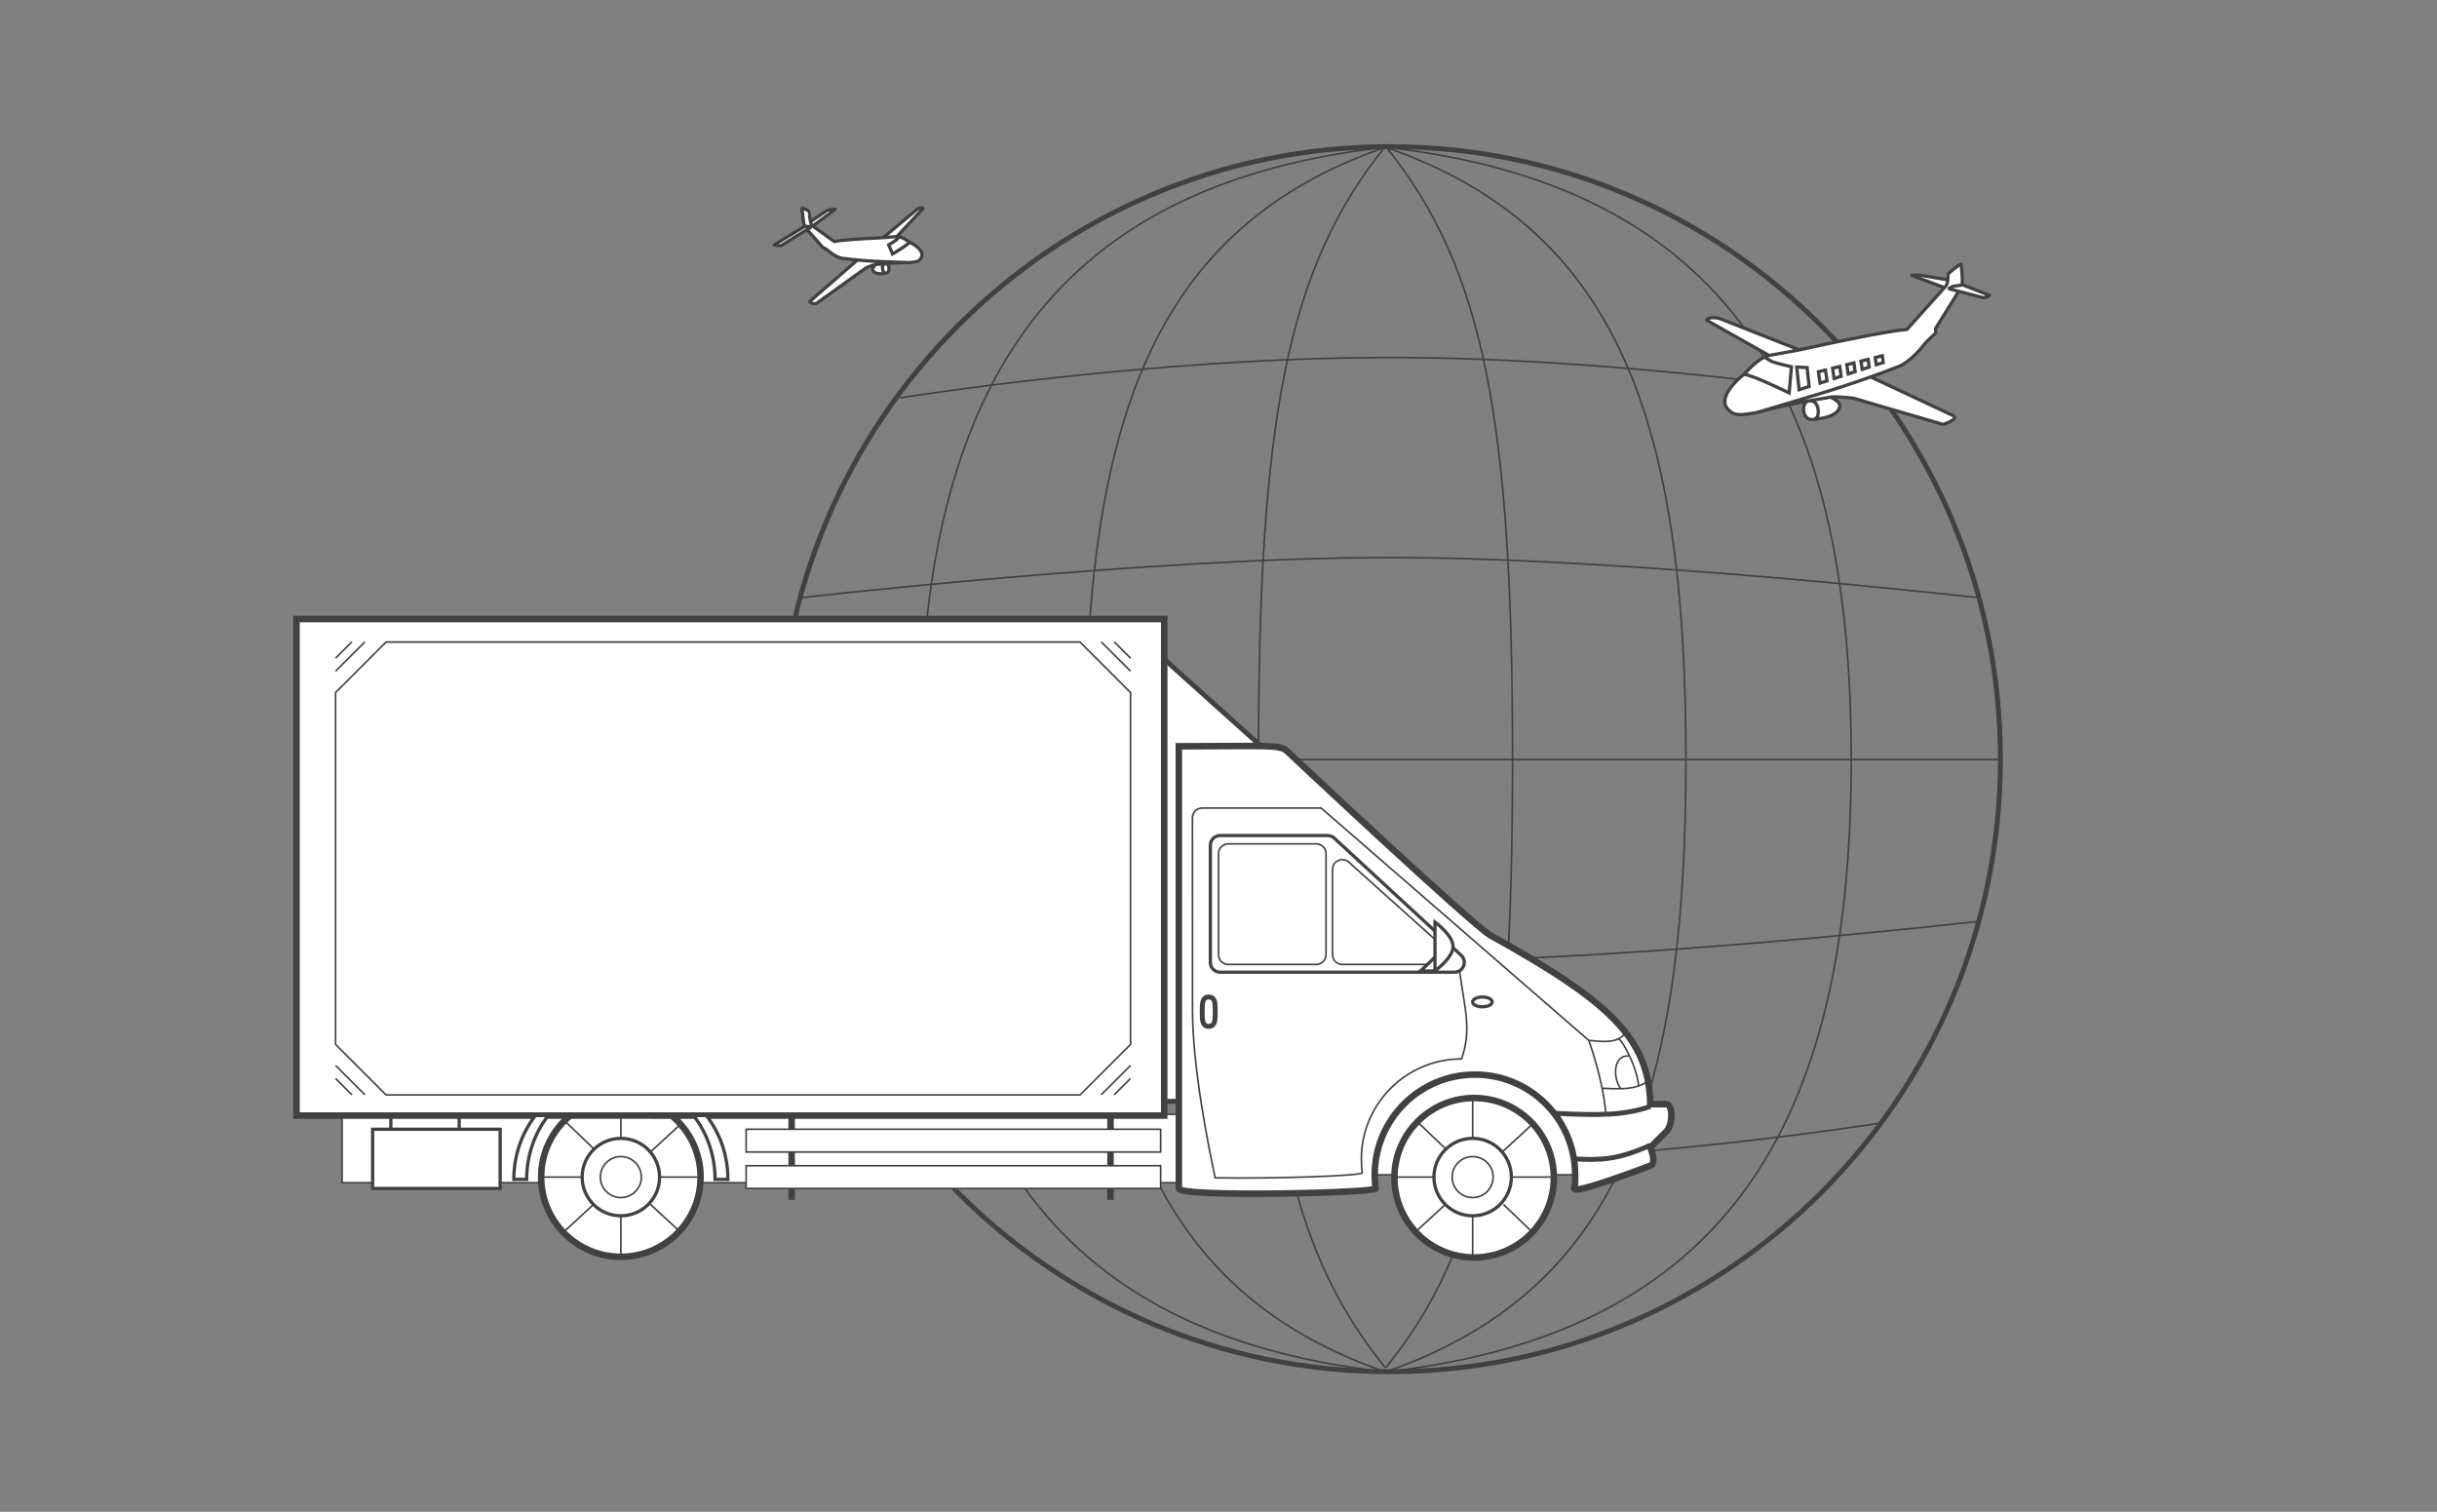 <svg width="748" height="464" viewBox="0 0 748 464" fill="none" xmlns="http://www.w3.org/2000/svg">
<rect x="0" y="0" width="748" height="464" fill="#808080" stroke="none"/>
<path d="M239 233C239 336.83 322.947 421 426.5 421C530.053 421 614 336.83 614 233C614 129.17 530.053 45 426.5 45C322.947 45 239 129.17 239 233Z" stroke="#414042" stroke-width="1.5" stroke-miterlimit="10"/>
<path d="M239 233.12H614M245.188 282.725C245.188 282.725 353.117 295.127 426.5 295.127C499.883 295.127 607.812 282.725 607.812 282.725M276.129 344.732C276.129 344.732 353.117 357.133 426.5 357.133C499.883 357.133 576.871 344.732 576.871 344.732M276.129 122.128C276.129 122.128 353.117 109.727 426.5 109.727C499.883 109.727 576.871 122.128 576.871 122.128M245.188 183.515C245.188 183.515 353.117 171.113 426.5 171.113C499.883 171.113 607.812 183.515 607.812 183.515M424.932 421C314.443 408.599 282.317 336.883 282.317 233.12C282.317 129.357 314.443 57.641 424.932 45.24M425.593 421C536.081 408.599 568.208 336.883 568.208 233.12C568.208 129.357 536.081 57.641 425.593 45.24M425.049 421C353.782 396.197 333.059 336.883 333.059 233.12C333.059 129.357 353.782 70.043 425.049 45.24M425.475 421C496.743 396.197 517.465 336.883 517.465 233.12C517.465 129.357 496.743 70.043 425.475 45.24M425.172 419.76C395.039 382.556 386.277 336.643 386.277 232.88C386.277 129.117 395.039 82.204 425.172 45M425.352 419.76C455.486 382.556 464.248 336.643 464.248 232.88C464.248 129.117 455.486 82.204 425.352 45" stroke="#414042" stroke-width="0.5" stroke-miterlimit="10"/>
<path d="M357 202L386.5 228.5L383 338H357V202Z" fill="white" stroke="#414042" stroke-width="1.5" stroke-miterlimit="10"/>
<path d="M452.707 329.809C435.72 329.809 421.949 343.579 421.949 360.567H483.465C483.465 343.579 469.694 329.809 452.707 329.809Z" fill="white" stroke="#414042" stroke-width="0.5" stroke-miterlimit="10"/>
<path d="M105 363V342H362V363L105 363Z" fill="white" stroke="#414042" stroke-width="0.5" stroke-miterlimit="10"/>
<path d="M190.564 373.15V385.732M190.564 349.382V342.392M202.448 361.266H215.031M178.68 361.266H166.098M173.088 378.043L182.176 369.668M208.739 345.188L199.652 353.563M208.739 378.043L199.652 369.668M173.088 343.79L182.176 352.521" stroke="#414042" stroke-width="0.5" stroke-miterlimit="10"/>
<path d="M242.993 342.392V368.256" stroke="#414042" stroke-width="2" stroke-miterlimit="10"/>
<path d="M340.86 342.392V368.256" stroke="#414042" stroke-width="2" stroke-miterlimit="10"/>
<path d="M91 190V342.392H357.336V190H91Z" fill="white" stroke="#414042" stroke-width="2" stroke-miterlimit="10"/>
<path d="M347 212.552L331.5 197.052H118.5L103 212.552V320.552L118.5 336.052H331.5L347 320.552V212.552Z" stroke="#414042" stroke-width="0.5" stroke-miterlimit="10"/>
<path d="M338 336L347 327M342 336L347 331" stroke="#414042" stroke-width="0.5" stroke-miterlimit="10"/>
<path d="M112 336L103 327M108 336L103 331" stroke="#414042" stroke-width="0.5" stroke-miterlimit="10"/>
<path d="M112 197L103 206M108 197L103 202" stroke="#414042" stroke-width="0.5" stroke-miterlimit="10"/>
<path d="M338 197L347 206M342 197L347 202" stroke="#414042" stroke-width="0.5" stroke-miterlimit="10"/>
<path d="M361.831 364.761C361.831 361.964 361.831 282.829 361.831 229.049C387.696 229.049 392.903 228.404 395 230.5C395 230.5 452.008 284.07 457.6 287.167C494.428 307.559 506.091 318.869 506.533 338.896H511.427C513.524 338.896 513.524 345.188 511.427 347.285L506.533 352.178C506.533 352.178 508.631 357.071 506.533 357.77C506.533 357.77 482.766 366.859 483.181 364.761C483.597 362.663 483.465 361.989 483.465 360.567C483.465 343.58 469.694 329.809 452.707 329.809C435.72 329.809 421.949 343.58 421.949 360.567C421.949 361.989 422.046 363.39 422.233 364.761C422.419 366.132 361.831 367.558 361.831 364.761Z" fill="white" stroke="#414042" stroke-width="2" stroke-miterlimit="10"/>
<path d="M409.528 257.235L448.466 293.178C450.473 295.03 449.162 298.382 446.431 298.382H374.5C372.843 298.382 371.5 297.039 371.5 295.382L371.5 259.439C371.5 257.783 372.843 256.439 374.5 256.439H407.494C408.248 256.439 408.974 256.724 409.528 257.235Z" stroke="#414042" stroke-miterlimit="10"/>
<path d="M374 293L374 262C374 260.343 375.343 259 377 259H404C405.657 259 407 260.343 407 262V293C407 294.657 405.657 296 404 296H377C375.343 296 374 294.657 374 293Z" stroke="#414042" stroke-width="0.5" stroke-miterlimit="10"/>
<path d="M414.003 264.613L443.165 290.767C445.214 292.604 443.914 296 441.162 296H412C410.343 296 409 294.657 409 293V266.846C409 264.251 412.071 262.88 414.003 264.613Z" stroke="#414042" stroke-width="0.5" stroke-miterlimit="10"/>
<path d="M487.659 319.322L405.5 248H369.002C367.344 248 366.001 249.329 366.002 250.986C366.008 260.744 366.025 292.103 366.025 310.235C366.026 327.78 371.066 352.656 372.985 361.492C390.92 361.82 418.26 360.874 418.135 359.952C417.948 358.581 417.851 357.181 417.851 355.758C417.851 338.771 431.622 325 448.609 325C451.764 315.9 449.567 309.85 448 298M487.659 319.322C487.659 319.322 490.16 326.187 491.741 334.003M487.659 319.322C491.81 319.711 494.56 319.927 496.747 318.85M492.9 342.072C492.709 339.427 492.278 336.66 491.741 334.003M498.844 317.226C498.189 317.952 497.502 318.478 496.747 318.85M491.741 334.003C493.964 334.114 495.84 334.189 497.5 334.147M505.834 331.906C504.858 332.512 503.905 332.967 502.923 333.304M496.747 318.85C497.535 319.199 498.922 321.409 500.183 324.134M502.923 333.304C501.281 333.866 499.556 334.096 497.5 334.147M502.923 333.304C502.839 330.853 501.59 327.174 500.183 324.134M497.5 334.147C495 331 495 323.5 500.183 324.134" stroke="#414042" stroke-width="0.5" stroke-miterlimit="10"/>
<path d="M168.262 342.392C164.134 347.71 161.654 354.529 161.654 361.965H157.711C157.711 354.529 160.191 347.71 164.32 342.392H168.262Z" fill="white"/>
<path d="M219.479 361.965C219.479 354.529 216.998 347.71 212.87 342.392H216.813C220.941 347.71 223.421 354.529 223.421 361.965H219.479Z" fill="white"/>
<path d="M168.262 342.392C164.134 347.71 161.654 354.529 161.654 361.965H157.711C157.711 354.529 160.191 347.71 164.32 342.392H168.262Z" stroke="#414042" stroke-miterlimit="10"/>
<path d="M219.479 361.965C219.479 354.529 216.998 347.71 212.87 342.392H216.813C220.941 347.71 223.421 354.529 223.421 361.965H219.479Z" stroke="#414042" stroke-miterlimit="10"/>
<circle cx="452.467" cy="361.467" r="24.467" fill="white" stroke="#414042" stroke-width="2" stroke-miterlimit="10"/>
<path d="M190.564 385.733C204.077 385.733 215.031 374.779 215.031 361.266C215.031 353.669 211.568 346.88 206.134 342.392L175 342.388C169.563 346.875 166.098 353.666 166.098 361.266C166.098 374.779 177.052 385.733 190.564 385.733Z" fill="white" stroke="#414042" stroke-width="2" stroke-miterlimit="10"/>
<path d="M190.564 373.15V385.732M190.564 349.382V342.392M202.448 361.266H215.031M178.68 361.266H166.098M173.088 378.043L182.176 369.668M208.739 345.188L199.652 353.563M208.739 378.043L199.652 369.668M173.088 343.79L182.176 352.521" stroke="#414042" stroke-width="0.5" stroke-miterlimit="10"/>
<circle cx="452.008" cy="361.267" r="11.884" stroke="#414042" stroke-miterlimit="10"/>
<circle cx="190.564" cy="361.267" r="11.884" stroke="#414042" stroke-miterlimit="10"/>
<circle cx="452.008" cy="361.266" r="6.291" stroke="#414042" stroke-width="0.5" stroke-miterlimit="10"/>
<circle cx="190.565" cy="361.266" r="6.291" stroke="#414042" stroke-width="0.5" stroke-miterlimit="10"/>
<rect x="229.013" y="346.586" width="127.226" height="6.99" fill="white" stroke="#414042" stroke-width="0.5" stroke-miterlimit="10"/>
<rect x="229.013" y="357.771" width="127.226" height="6.99" fill="white" stroke="#414042" stroke-width="0.5" stroke-miterlimit="10"/>
<path d="M114.37 346.586H119.962H140.934H153.517V364.761H114.37V346.586Z" fill="white"/>
<path d="M119.962 346.586H114.37V364.761H153.517V346.586H140.934M119.962 346.586V342.392M119.962 346.586H140.934M140.934 346.586V342.392" stroke="#414042" stroke-miterlimit="10"/>
<path d="M452.009 373.149V385.732M452.009 349.382V336.799M463.892 361.265H476.475M440.125 361.265H427.542M434.532 378.042L443.62 369.668M470.184 345.187L461.096 353.562M470.184 378.042L461.467 369.668M434.532 343.789L443.62 352.52" stroke="#414042" stroke-width="0.5" stroke-miterlimit="10"/>
<path d="M477.174 341.692C490.774 342.374 498.472 342.362 506.534 339.595M506.534 351.478C496.466 356.053 491.176 356.12 482.766 355.673" stroke="#414042" stroke-width="1.5" stroke-miterlimit="10"/>
<ellipse cx="455" cy="307.5" rx="3" ry="1.5" stroke="#414042" stroke-miterlimit="10"/>
<path d="M373 310.5C373 312.985 373 315 371 315C369 315 369 312.985 369 310.5C369 308.015 369 306 371 306C373 306 373 308.015 373 310.5Z" stroke="#414042" stroke-width="1.5" stroke-miterlimit="10"/>
<path d="M446 290.5C446 293.962 440.444 298 440.444 298H436C437.481 296.654 440.444 293.893 440.444 293.617V283C440.444 283 446 287.038 446 290.5Z" fill="white"/>
<path d="M440.444 298C440.444 298 446 293.962 446 290.5C446 287.038 440.444 283 440.444 283C440.444 284.01 440.444 289.179 440.444 293.617M440.444 298C440.444 296.805 440.444 295.261 440.444 293.617M440.444 298H436C437.481 296.654 440.444 293.893 440.444 293.617" stroke="#414042" stroke-miterlimit="10"/>
<path d="M599.472 87.876L602.18 87.482L602.46 87.441C602.46 87.441 610.338 90.552 610.615 90.629C610.891 90.705 609.01 91.448 608.733 91.371C608.552 91.321 604.214 90.192 601.176 89.401C601.12 89.386 601.064 89.372 601.009 89.357C601.005 89.356 601.002 89.356 600.999 89.355C600.963 89.345 600.926 89.336 600.891 89.326C599.431 88.946 598.333 88.66 598.257 88.639C598.024 88.574 599.264 87.907 599.472 87.876Z" fill="white"/>
<path d="M562.949 116.182L562.486 113.012L564.666 112.468L565.105 115.478L562.949 116.182Z" fill="white"/>
<path d="M567.261 114.774L566.846 111.924L569.025 111.38L569.417 114.069L567.261 114.774Z" fill="white"/>
<path d="M571.573 113.365L571.205 110.836L573.385 110.292L573.73 112.66L571.573 113.365Z" fill="white"/>
<path d="M575.886 111.956L575.564 109.748L577.739 109.172L578.044 111.262L575.886 111.956Z" fill="white"/>
<path fill-rule="evenodd" clip-rule="evenodd" d="M561.897 121.882L558.863 122.404C559.255 122.339 559.616 122.28 559.941 122.227C559.945 122.226 559.949 122.225 559.953 122.225L559.955 122.225C561.04 122.046 561.728 121.934 561.897 121.882Z" fill="white"/>
<path fill-rule="evenodd" clip-rule="evenodd" d="M601.009 89.357L600.999 89.355C600.963 89.345 600.926 89.336 600.891 89.326C600.93 89.337 600.969 89.347 601.009 89.357Z" fill="white"/>
<path fill-rule="evenodd" clip-rule="evenodd" d="M582.832 112.446C579.808 113.63 576.942 114.699 574.171 115.689C562.434 119.882 552.395 122.654 539.176 126.639C534.422 127.332 532.366 127.988 530.158 125.365C527.441 122.138 532.785 116.777 535.247 114.924C535.842 114.476 539.399 109.93 542.993 109.099L552.255 107.387C568.381 103.832 581.876 101.263 585.291 101.127C585.291 101.127 593.137 92.39 596.827 88.264L597.236 87.807C597.612 87.387 597.78 86.62 597.856 85.89C597.952 84.98 597.905 84.129 597.941 84.084C598.278 83.674 601.867 80.695 601.924 81.089C601.924 81.089 602.596 86.352 602.18 87.482L599.472 87.876C599.264 87.907 598.024 88.574 598.257 88.639C598.333 88.66 599.431 88.946 600.891 89.326L600.999 89.355L601.009 89.357L601.176 89.401L601.187 89.404C598.534 93.745 594.095 100.807 594.095 100.807C594.095 100.807 594.051 101.415 594.155 102.123C594.189 102.362 591.355 104.574 590.396 106.004C590.396 106.004 586.53 111 582.832 112.446ZM555.283 118.622L554.668 112.808C554.668 112.808 552.101 112.684 551.473 112.66L552.217 119.6L555.283 118.622ZM558.636 117.591L558.127 114.1L560.294 113.559L560.779 116.891L558.636 117.591ZM562.949 116.182L562.486 113.012L564.666 112.468L565.105 115.478L562.949 116.182ZM567.261 114.774L566.846 111.924L569.025 111.38L569.417 114.069L567.261 114.774ZM571.573 113.365L571.205 110.836L573.385 110.292L573.73 112.66L571.573 113.365ZM575.886 111.956L575.564 109.748L577.739 109.172L578.044 111.262L575.886 111.956Z" fill="white"/>
<path d="M554.668 112.808L555.283 118.622L552.217 119.6L551.473 112.66C552.101 112.684 554.668 112.808 554.668 112.808Z" fill="white"/>
<path d="M558.127 114.1L558.636 117.591L560.779 116.891L560.294 113.559L558.127 114.1Z" fill="white"/>
<path d="M561.897 121.882C564.126 122.985 564.768 123.953 564.709 124.616C564.467 127.358 560.07 128.242 559.314 128.352L556.415 128.775C557.69 128.589 558.315 127.561 558.027 125.59C557.74 123.62 556.499 122.811 555.16 123.042L558.863 122.404C559.255 122.339 559.616 122.28 559.941 122.227L559.953 122.225L559.955 122.225C561.04 122.046 561.728 121.934 561.897 121.882Z" fill="white"/>
<path d="M558.027 125.59C558.315 127.561 557.69 128.589 556.415 128.775C553.377 128.965 552.869 124.771 554.387 123.424C554.604 123.231 554.862 123.097 555.16 123.042C556.499 122.811 557.74 123.62 558.027 125.59Z" fill="white"/>
<path d="M527.757 97.739C528.179 97.918 552.255 107.387 552.255 107.387L542.993 109.099C542.993 109.099 524.169 98.503 523.876 98.305C523.583 98.106 524.696 97.583 525.213 97.507C525.731 97.432 527.334 97.56 527.757 97.739Z" fill="white"/>
<path d="M596.269 130.219C595.717 130.058 569.916 122.52 569.088 122.279C568.261 122.039 562.656 121.651 561.897 121.882L558.863 122.404C557.831 122.575 556.578 122.787 555.16 123.042C550.821 123.821 544.941 125.001 539.176 126.639C552.395 122.654 562.434 119.882 574.171 115.689L599.728 127.667C600.003 127.747 599.926 128.12 599.848 128.492C599.77 128.865 596.821 130.379 596.269 130.219Z" fill="white"/>
<path d="M586.826 84.552C586.403 84.38 589.132 84.334 589.605 84.499L597.856 85.89C597.78 86.62 597.612 87.387 597.236 87.807L596.827 88.264C596.627 88.19 587.245 84.723 586.826 84.552Z" fill="white"/>
<path d="M539.176 126.639C534.422 127.332 532.366 127.988 530.158 125.365C527.441 122.138 532.785 116.777 535.247 114.924M539.176 126.639C546.825 124.466 554.676 123.098 558.863 122.404M539.176 126.639C552.395 122.654 562.434 119.882 574.171 115.689M539.176 126.639C544.941 125.001 550.821 123.821 555.16 123.042M535.247 114.924C535.842 114.476 539.399 109.93 542.993 109.099M535.247 114.924C536.032 114.928 536.177 115.053 538.853 115.956C541.429 116.902 549.151 120.577 549.151 120.577L549.855 112.564C549.855 112.564 545.213 111.529 543.73 110.897C543.054 110.535 542.466 110.194 541.757 109.683M561.897 121.882C562.656 121.651 568.261 122.039 569.088 122.279C569.916 122.52 595.717 130.058 596.269 130.219C596.821 130.379 599.77 128.865 599.848 128.492C599.926 128.12 600.003 127.747 599.728 127.667L574.171 115.689M561.897 121.882C564.126 122.985 564.768 123.953 564.709 124.616C564.467 127.358 560.07 128.242 559.314 128.352L556.415 128.775M561.897 121.882L558.863 122.404M561.897 121.882C561.728 121.934 561.04 122.046 559.955 122.225L559.953 122.225M542.993 109.099L552.255 107.387M542.993 109.099C542.993 109.099 524.169 98.503 523.876 98.305C523.583 98.106 524.696 97.583 525.213 97.507C525.731 97.432 527.334 97.56 527.757 97.739C528.179 97.918 552.255 107.387 552.255 107.387M552.255 107.387C568.381 103.832 581.876 101.263 585.291 101.127C585.291 101.127 593.137 92.39 596.827 88.264M601.187 89.404C598.534 93.745 594.095 100.807 594.095 100.807C594.095 100.807 594.051 101.415 594.155 102.123C594.189 102.362 591.355 104.574 590.396 106.004C590.396 106.004 586.53 111 582.832 112.446C579.808 113.63 576.942 114.699 574.171 115.689M601.187 89.404L601.176 89.401M601.187 89.404C601.184 89.403 601.18 89.402 601.176 89.401M602.129 87.59C602.148 87.56 602.165 87.524 602.18 87.482M596.831 88.266C596.831 88.266 596.83 88.265 596.827 88.264M555.16 123.042C556.499 122.811 557.74 123.62 558.027 125.59C558.315 127.561 557.69 128.589 556.415 128.775M555.16 123.042L558.863 122.404M555.16 123.042C554.862 123.097 554.604 123.231 554.387 123.424C552.869 124.771 553.377 128.965 556.415 128.775M555.16 123.042C556.578 122.787 557.831 122.575 558.863 122.404M597.236 87.807C597.107 87.952 596.97 88.105 596.827 88.264M597.236 87.807L596.827 88.264M597.236 87.807C597.612 87.387 597.78 86.62 597.856 85.89M596.827 88.264C596.627 88.19 587.245 84.723 586.826 84.552C586.403 84.38 589.132 84.334 589.605 84.499L597.856 85.89M602.18 87.482C602.596 86.352 601.924 81.089 601.924 81.089C601.867 80.695 598.278 83.674 597.941 84.084C597.905 84.129 597.952 84.98 597.856 85.89M602.18 87.482L599.472 87.876C599.264 87.907 598.024 88.574 598.257 88.639C598.333 88.66 599.431 88.946 600.891 89.326M602.18 87.482L602.46 87.441C602.46 87.441 610.338 90.552 610.615 90.629C610.891 90.705 609.01 91.448 608.733 91.371C608.552 91.321 604.214 90.192 601.176 89.401M558.863 122.404C559.255 122.339 559.616 122.28 559.941 122.227M559.953 122.225L559.941 122.227M559.953 122.225C559.949 122.225 559.945 122.226 559.941 122.227M601.009 89.357L600.999 89.355M601.009 89.357C600.969 89.347 600.93 89.337 600.891 89.326M601.009 89.357C601.005 89.356 601.002 89.356 600.999 89.355M601.009 89.357L601.176 89.401M601.009 89.357C601.064 89.372 601.12 89.386 601.176 89.401M600.999 89.355C600.963 89.345 600.926 89.336 600.891 89.326M600.999 89.355L600.891 89.326M554.668 112.808L555.283 118.622L552.217 119.6L551.473 112.66C552.101 112.684 554.668 112.808 554.668 112.808ZM558.127 114.1L558.636 117.591L560.779 116.891L560.294 113.559L558.127 114.1ZM562.486 113.012L562.949 116.182L565.105 115.478L564.666 112.468L562.486 113.012ZM566.846 111.924L567.261 114.774L569.417 114.069L569.025 111.38L566.846 111.924ZM571.205 110.836L571.573 113.365L573.73 112.66L573.385 110.292L571.205 110.836ZM575.564 109.748L575.886 111.956L578.044 111.262L577.739 109.172L575.564 109.748Z" stroke="#414042" stroke-miterlimit="10"/>
<path d="M281.577 64.199C281.417 64.34 271.072 72.95 271.072 72.95L275.28 72.6C275.28 72.6 283.219 64.112 283.321 63.979C283.422 63.846 282.876 63.734 282.644 63.764C282.411 63.793 281.736 64.059 281.577 64.199Z" fill="white"/>
<path d="M268.747 81.194L270.12 81.06L271.797 80.897C272.881 80.807 273.504 83.495 271.98 83.832L270.677 83.996C270.337 84.039 268.33 84.171 267.88 82.875C267.771 82.561 267.925 82.011 268.747 81.194Z" fill="white"/>
<path fill-rule="evenodd" clip-rule="evenodd" d="M258.531 79.292C260.164 79.502 261.692 79.669 263.161 79.804C268.537 80.298 273.121 80.365 279.141 80.604C281.278 80.334 282.247 80.39 282.867 78.839C283.631 76.931 280.65 75.017 279.355 74.433C279.042 74.292 276.935 72.544 275.28 72.6L271.072 72.95C263.672 73.282 257.531 73.757 256.042 74.126C256.042 74.126 251.557 70.896 249.445 69.369C249.363 69.31 249.285 69.253 249.211 69.2C249.069 69.097 248.932 68.677 248.807 68.134C248.797 68.094 248.788 68.052 248.779 68.01C248.49 66.699 248.276 64.791 248.249 64.77C248.053 64.615 246.129 63.63 246.154 63.828C246.154 63.828 246.643 69.142 246.972 69.482L248.256 69.518C248.349 69.506 248.968 69.671 248.876 69.732C248.856 69.745 248.441 70.002 247.797 70.4C247.76 70.422 247.723 70.445 247.685 70.469C249.376 72.233 252.347 75.736 252.347 75.736C252.362 75.856 253.863 76.566 254.457 77.136C254.457 77.136 256.755 79.062 258.531 79.292Z" fill="white"/>
<path d="M253.904 64.56C253.721 64.7 248.779 68.01 248.779 68.01C248.788 68.052 248.797 68.094 248.807 68.134C248.932 68.677 249.069 69.097 249.211 69.2L249.445 69.369C249.552 69.29 256.225 64.383 256.384 64.247C256.545 64.109 254.087 64.42 253.904 64.56Z" fill="white"/>
<path d="M248.256 69.518L246.972 69.482C246.972 69.482 237.717 75.113 237.607 75.185C237.498 75.257 239.544 75.503 239.653 75.431C239.739 75.374 245.21 71.998 247.685 70.469C247.723 70.445 247.76 70.422 247.797 70.4C248.441 70.002 248.856 69.745 248.876 69.732C248.968 69.671 248.349 69.506 248.256 69.518Z" fill="white"/>
<path d="M250.466 93.216C250.684 93.068 265.371 82.523 265.697 82.301C266.023 82.079 268.39 81.178 268.747 81.194L270.12 81.06C270.586 81.012 271.153 80.954 271.797 80.897C273.766 80.722 276.449 80.545 279.141 80.604C273.121 80.365 268.537 80.298 263.161 79.804L248.653 92.421C248.545 92.495 248.625 92.665 248.706 92.836C248.786 93.006 250.249 93.364 250.466 93.216Z" fill="white"/>
<path d="M279.141 80.604C281.278 80.334 282.247 80.39 282.867 78.839C283.631 76.931 280.65 75.017 279.355 74.433M279.141 80.604C273.121 80.365 268.537 80.298 263.161 79.804M279.141 80.604C276.449 80.545 273.766 80.722 271.797 80.897M279.141 80.604C275.57 80.526 272.013 80.863 270.12 81.06M279.355 74.433C279.042 74.292 276.935 72.544 275.28 72.6M279.355 74.433C279.017 74.535 278.971 74.614 277.931 75.392C276.94 76.177 273.95 77.947 273.95 77.947L272.761 75.151C272.761 75.151 274.63 74.059 275.19 73.564C275.436 73.303 275.646 73.063 275.887 72.725M268.747 81.194C268.39 81.178 266.023 82.079 265.697 82.301C265.371 82.523 250.684 93.068 250.466 93.216C250.249 93.364 248.786 93.006 248.706 92.836C248.625 92.665 248.545 92.495 248.653 92.421L263.161 79.804M268.747 81.194C267.925 82.011 267.771 82.561 267.88 82.875C268.33 84.171 270.337 84.039 270.677 83.996L271.98 83.832M268.747 81.194L270.12 81.06M268.747 81.194C268.85 81.198 269.346 81.141 270.12 81.06M275.28 72.6L271.072 72.95M275.28 72.6C275.28 72.6 283.219 64.112 283.321 63.979C283.422 63.846 282.876 63.734 282.644 63.764C282.411 63.793 281.736 64.059 281.577 64.199C281.417 64.34 271.072 72.95 271.072 72.95M248.249 64.77C248.053 64.615 246.129 63.63 246.154 63.828C246.154 63.828 246.643 69.142 246.972 69.482M248.249 64.77C248.276 64.791 248.49 66.699 248.779 68.01M248.249 64.77C248.277 64.792 248.504 66.823 248.807 68.134M271.072 72.95C263.672 73.282 257.531 73.757 256.042 74.126C256.042 74.126 251.557 70.896 249.445 69.369M247.685 70.469C249.376 72.233 252.347 75.736 252.347 75.736C252.362 75.856 253.863 76.566 254.457 77.136C254.457 77.136 256.755 79.062 258.531 79.292C260.164 79.502 261.692 79.669 263.161 79.804M247.685 70.469C245.21 71.998 239.739 75.374 239.653 75.431M247.685 70.469C247.723 70.445 247.76 70.422 247.797 70.4M246.972 69.482L248.256 69.518C248.349 69.506 248.968 69.671 248.876 69.732C248.856 69.745 248.441 70.002 247.797 70.4M246.972 69.482C246.972 69.482 237.717 75.113 237.607 75.185C237.498 75.257 239.544 75.503 239.653 75.431M239.653 75.431C239.74 75.374 245.38 71.893 247.797 70.4M248.779 68.01C248.779 68.01 253.721 64.7 253.904 64.56C254.087 64.42 256.545 64.109 256.384 64.247C256.225 64.383 249.552 69.29 249.445 69.369M248.779 68.01C248.788 68.052 248.797 68.094 248.807 68.134M249.444 69.37L249.445 69.369M271.797 80.897C272.881 80.807 273.504 83.495 271.98 83.832M271.797 80.897C271.191 80.956 270.758 81.505 270.883 82.496C271.008 83.486 271.407 83.904 271.98 83.832M271.797 80.897C271.153 80.954 270.586 81.012 270.12 81.06M271.797 80.897L270.12 81.06M249.211 69.2C249.285 69.253 249.363 69.31 249.445 69.369M249.211 69.2C249.069 69.097 248.932 68.677 248.807 68.134M249.211 69.2L249.445 69.369" stroke="#414042" stroke-miterlimit="10"/>
</svg>
